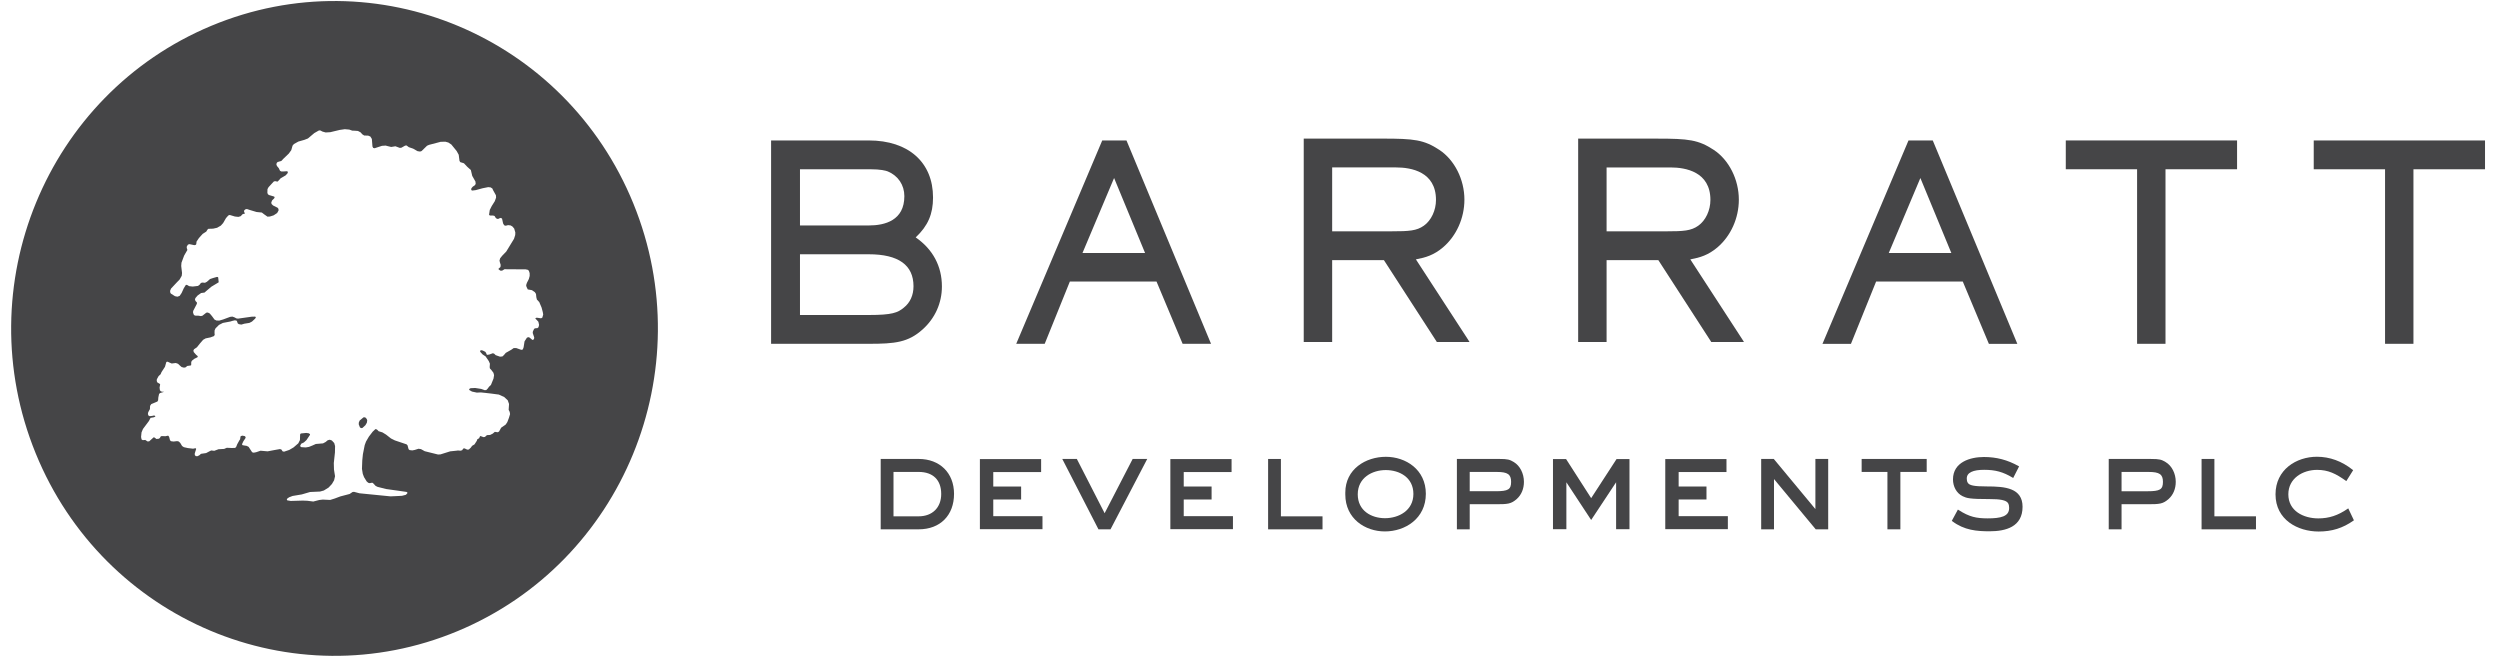<svg viewBox="0 0 140 37" fill="none" xmlns="http://www.w3.org/2000/svg">
    <path
        d="M109.325 29.186L109.301 29.167L109.642 28.536L109.673 28.555C110.291 28.953 110.682 29.027 111.311 29.029C111.672 29.029 111.978 29.002 112.189 28.915C112.398 28.826 112.511 28.691 112.512 28.447C112.513 28.355 112.499 28.258 112.453 28.178C112.349 28.007 111.998 27.947 111.429 27.949C110.295 27.95 110.139 27.896 109.913 27.79C109.555 27.619 109.366 27.234 109.367 26.845C109.37 25.878 110.327 25.594 111.099 25.592C111.808 25.592 112.421 25.756 113.04 26.101L113.07 26.117L112.738 26.768L112.706 26.748C112.168 26.425 111.739 26.31 111.114 26.31C110.809 26.309 110.561 26.346 110.394 26.427C110.226 26.509 110.14 26.625 110.139 26.8C110.139 26.885 110.154 26.975 110.199 27.04C110.283 27.174 110.521 27.242 111.26 27.24C111.778 27.24 112.272 27.261 112.644 27.414C113.018 27.565 113.265 27.861 113.263 28.38C113.264 28.936 113.029 29.286 112.679 29.488C112.329 29.691 111.871 29.752 111.414 29.752C110.705 29.752 110.001 29.697 109.325 29.186Z"
        fill="#454547" />
    <path
        d="M96.76 29.633L96.724 29.633L93.29 29.633L93.255 29.633L93.255 29.598L93.255 25.743L93.255 25.708L93.29 25.708L96.648 25.708L96.683 25.708L96.683 25.743L96.683 26.399L96.683 26.434L96.648 26.434L94.004 26.434L94.004 27.245L95.528 27.245L95.563 27.245L95.563 27.28L95.563 27.935L95.563 27.971L95.528 27.971L94.004 27.971L94.004 28.905L96.724 28.905L96.76 28.905L96.76 28.941L96.76 29.598L96.76 29.633Z"
        fill="#454547" />
    <path
        d="M58.379 29.634L58.345 29.634L54.909 29.634L54.874 29.634L54.874 29.599L54.874 25.744L54.874 25.709L54.909 25.709L58.268 25.709L58.303 25.709L58.303 25.744L58.303 26.4L58.303 26.436L58.268 26.436L55.623 26.436L55.623 27.246L57.148 27.246L57.183 27.246L57.183 27.281L57.183 27.936L57.183 27.972L57.148 27.972L55.623 27.972L55.623 28.906L58.345 28.906L58.379 28.906L58.379 28.942L58.379 29.599L58.379 29.634Z"
        fill="#454547" />
    <path
        d="M69.045 29.633L69.01 29.633L65.575 29.633L65.54 29.633L65.54 29.598L65.54 25.743L65.54 25.708L65.575 25.708L68.934 25.708L68.968 25.708L68.968 25.743L68.968 26.399L68.968 26.435L68.934 26.435L66.289 26.435L66.289 27.245L67.813 27.245L67.849 27.245L67.849 27.28L67.849 27.935L67.849 27.972L67.813 27.972L66.289 27.972L66.289 28.905L69.01 28.905L69.045 28.905L69.045 28.942L69.045 29.598L69.045 29.633Z"
        fill="#454547" />
    <path
        d="M91.251 29.634L91.217 29.634L90.538 29.634L90.502 29.634L90.502 29.599L90.502 27.007L89.134 29.075L89.105 29.119L89.076 29.075L87.717 27.008L87.717 29.599L87.717 29.634L87.682 29.634L87.002 29.634L86.967 29.634L86.967 29.599L86.967 25.744L86.967 25.709L87.002 25.709L87.682 25.709L87.701 25.709L87.711 25.724L89.105 27.897L90.516 25.724L90.526 25.709L90.545 25.709L91.217 25.709L91.251 25.709L91.251 25.744L91.251 29.599L91.251 29.634Z"
        fill="#454547" />
    <path
        d="M77.602 26.324C76.846 26.324 76.034 26.749 76.034 27.682C76.034 28.605 76.8 29.019 77.56 29.019C78.325 29.019 79.15 28.593 79.15 27.66C79.15 26.737 78.372 26.324 77.602 26.324ZM77.553 29.76C76.452 29.76 75.337 29.05 75.337 27.69L75.337 27.585C75.337 26.27 76.48 25.581 77.609 25.581C78.721 25.581 79.847 26.294 79.847 27.653C79.847 29.037 78.693 29.76 77.553 29.76Z"
        fill="#454547" />
    <path
        d="M50.036 28.914L51.447 28.914C52.213 28.914 52.708 28.423 52.708 27.663C52.708 26.878 52.248 26.428 51.447 26.428L50.036 26.428L50.036 28.914ZM51.447 29.642L49.353 29.642L49.319 29.642L49.319 29.607L49.319 25.736L49.319 25.701L49.353 25.701L51.447 25.701C52.63 25.701 53.426 26.486 53.426 27.656C53.426 28.862 52.649 29.642 51.447 29.642Z"
        fill="#454547" />
    <path
        d="M62.19 29.643L62.169 29.643L61.535 29.643L61.514 29.643L61.504 29.623L59.514 25.753L59.488 25.702L59.545 25.702L60.282 25.702L60.304 25.702L60.313 25.721L61.859 28.74L63.419 25.721L63.429 25.702L63.451 25.702L64.188 25.702L64.245 25.702L64.218 25.753L62.199 29.623L62.19 29.643Z"
        fill="#454547" />
    <path
        d="M74.061 29.643L74.026 29.643L71.049 29.643L71.014 29.643L71.014 29.608L71.014 25.737L71.014 25.702L71.049 25.702L71.698 25.702L71.731 25.702L71.731 25.737L71.731 28.915L74.026 28.915L74.061 28.915L74.061 28.951L74.061 29.608L74.061 29.643Z"
        fill="#454547" />
    <path
        d="M82.304 27.509L83.751 27.509C84.459 27.509 84.622 27.412 84.622 26.983C84.622 26.564 84.428 26.429 83.824 26.429L82.304 26.429L82.304 27.509ZM82.304 29.643L82.269 29.643L81.621 29.643L81.586 29.643L81.586 29.607L81.586 25.737L81.586 25.701L81.621 25.701L83.956 25.701C84.435 25.701 84.545 25.737 84.778 25.878C85.119 26.083 85.34 26.517 85.34 26.983C85.34 27.369 85.2 27.707 84.946 27.937C84.622 28.226 84.431 28.237 83.751 28.237L82.304 28.237L82.304 29.607L82.304 29.643Z"
        fill="#454547" />
    <path
        d="M102.379 29.643L102.345 29.643L101.697 29.643L101.681 29.643L101.67 29.63L99.344 26.827L99.344 29.608L99.344 29.643L99.309 29.643L98.661 29.643L98.626 29.643L98.626 29.608L98.626 25.737L98.626 25.702L98.661 25.702L99.317 25.702L99.333 25.702L99.343 25.714L101.662 28.509L101.662 25.737L101.662 25.702L101.697 25.702L102.345 25.702L102.379 25.702L102.379 25.737L102.379 29.608L102.379 29.643Z"
        fill="#454547" />
    <path
        d="M106.421 29.642L106.386 29.642L105.731 29.642L105.696 29.642L105.696 29.607L105.696 26.428L104.286 26.428L104.252 26.428L104.252 26.393L104.252 25.736L104.252 25.701L104.286 25.701L107.86 25.701L107.895 25.701L107.895 25.736L107.895 26.393L107.895 26.428L107.86 26.428L106.421 26.428L106.421 29.607L106.421 29.642Z"
        fill="#454547" />
    <path
        d="M118.807 27.51L120.253 27.51C120.962 27.51 121.125 27.413 121.125 26.984C121.125 26.564 120.931 26.429 120.327 26.429L118.807 26.429L118.807 27.51ZM118.807 29.643L118.772 29.643L118.124 29.643L118.089 29.643L118.089 29.608L118.089 25.737L118.089 25.702L118.124 25.702L120.459 25.702C120.937 25.702 121.048 25.737 121.28 25.879C121.622 26.083 121.842 26.517 121.842 26.984C121.842 27.369 121.703 27.707 121.448 27.938C121.125 28.226 120.934 28.237 120.253 28.237L118.807 28.237L118.807 29.608L118.807 29.643Z"
        fill="#454547" />
    <path
        d="M126.335 29.643L126.301 29.643L123.323 29.643L123.288 29.643L123.288 29.608L123.288 25.737L123.288 25.701L123.323 25.701L123.972 25.701L124.006 25.701L124.006 25.737L124.006 28.914L126.301 28.914L126.335 28.914L126.335 28.949L126.335 29.608L126.335 29.643Z"
        fill="#454547" />
    <path
        d="M129.844 29.765C128.681 29.765 127.429 29.114 127.429 27.682C127.429 26.3 128.595 25.578 129.748 25.578C130.466 25.578 131.142 25.824 131.751 26.31L131.776 26.329L131.76 26.357L131.414 26.909L131.394 26.941L131.364 26.92C130.806 26.526 130.384 26.313 129.756 26.313C128.957 26.313 128.147 26.784 128.147 27.682C128.147 28.613 128.992 29.03 129.829 29.03C130.425 29.03 130.931 28.863 131.468 28.491L131.501 28.467L131.519 28.505L131.806 29.11L131.819 29.137L131.794 29.155C131.191 29.577 130.589 29.765 129.844 29.765Z"
        fill="#454547" />
    <path
        d="M74.601 12.953L77.95 12.953C78.904 12.953 79.333 12.925 79.734 12.64C80.149 12.348 80.415 11.78 80.415 11.194C80.415 9.612 79.017 9.376 78.183 9.376L74.601 9.376L74.601 12.953ZM82.293 19.151L82.128 19.151L80.512 19.151L80.462 19.151L80.436 19.108L77.498 14.566L74.601 14.566L74.601 19.058L74.601 19.151L74.51 19.151L73.101 19.151L73.009 19.151L73.009 19.058L73.009 7.854L73.009 7.762L73.101 7.762L77.422 7.762C79.195 7.762 79.739 7.825 80.606 8.395C81.457 8.96 82.007 10.054 82.007 11.179C82.007 12.213 81.559 13.21 80.812 13.849C80.293 14.288 79.843 14.42 79.29 14.525L82.205 19.009L82.293 19.151Z"
        fill="#454547" />
    <path
        d="M89.969 12.954L93.317 12.954C94.272 12.954 94.701 12.926 95.102 12.641C95.516 12.349 95.783 11.781 95.783 11.195C95.783 9.613 94.385 9.377 93.551 9.377L89.969 9.377L89.969 12.954ZM97.662 19.152L97.497 19.152L95.88 19.152L95.83 19.152L95.804 19.109L92.867 14.568L89.969 14.568L89.969 19.059L89.969 19.152L89.878 19.152L88.468 19.152L88.377 19.152L88.377 19.059L88.377 7.855L88.377 7.763L88.468 7.763L92.791 7.763C94.562 7.763 95.106 7.826 95.975 8.396C96.825 8.961 97.375 10.055 97.375 11.18C97.375 12.214 96.927 13.211 96.179 13.851C95.66 14.289 95.211 14.421 94.658 14.526L97.573 19.01L97.662 19.152Z"
        fill="#454547" />
    <path
        d="M121.268 19.253L121.178 19.253L119.768 19.253L119.677 19.253L119.677 19.161L119.677 9.478L115.775 9.478L115.684 9.478L115.684 9.386L115.684 7.956L115.684 7.865L115.775 7.865L125.185 7.865L125.276 7.865L125.276 7.956L125.276 9.386L125.276 9.478L125.185 9.478L121.268 9.478L121.268 19.161L121.268 19.253Z"
        fill="#454547" />
    <path
        d="M135.153 19.253L135.062 19.253L133.653 19.253L133.563 19.253L133.563 19.161L133.563 9.479L129.659 9.479L129.569 9.479L129.569 9.386L129.569 7.958L129.569 7.866L129.659 7.866L139.071 7.866L139.161 7.866L139.161 7.958L139.161 9.386L139.161 9.479L139.071 9.479L135.153 9.479L135.153 19.161L135.153 19.253Z"
        fill="#454547" />
    <path
        d="M44.799 12.626L48.651 12.626C49.56 12.626 50.644 12.342 50.644 10.986C50.644 10.362 50.298 9.844 49.718 9.6C49.602 9.555 49.318 9.478 48.724 9.478L44.799 9.478L44.799 12.626ZM44.799 17.64L48.651 17.64C49.97 17.64 50.275 17.509 50.613 17.229C50.97 16.947 51.156 16.531 51.156 16.028C51.156 14.841 50.313 14.239 48.651 14.239L44.799 14.239L44.799 17.64ZM48.651 19.253L43.272 19.253L43.181 19.253L43.181 19.162L43.181 7.957L43.181 7.865L43.272 7.865L48.651 7.865C50.871 7.865 52.25 9.088 52.25 11.06C52.25 11.989 51.967 12.645 51.279 13.294C52.24 13.959 52.747 14.907 52.747 16.043C52.747 16.967 52.365 17.82 51.671 18.444C50.855 19.177 50.124 19.253 48.651 19.253Z"
        fill="#454547" />
    <path
        d="M60.619 14.168L64.124 14.168L62.389 9.968L60.619 14.168ZM67.819 19.253L67.689 19.253L66.28 19.253L66.227 19.253L66.205 19.201L64.765 15.766L59.912 15.766L58.525 19.2L58.503 19.253L58.451 19.253L57.038 19.253L56.909 19.253L56.964 19.122L61.703 7.918L61.725 7.866L61.777 7.866L63.031 7.866L63.083 7.866L63.105 7.918L67.763 19.122L67.819 19.253Z"
        fill="#454547" />
    <path
        d="M105.77 14.169L109.275 14.169L107.541 9.969L105.77 14.169ZM112.97 19.255L112.841 19.255L111.429 19.255L111.378 19.255L111.355 19.202L109.916 15.767L105.062 15.767L103.675 19.201L103.654 19.255L103.601 19.255L102.189 19.255L102.059 19.255L102.115 19.122L106.854 7.918L106.876 7.865L106.928 7.865L108.183 7.865L108.234 7.865L108.257 7.919L112.916 19.123L112.97 19.255Z"
        fill="#454547" />
    <path
        d="M20.448 23.37L20.36 23.369L20.146 23.544L20.095 23.657L20.089 23.76L20.155 23.932L20.219 23.974L20.293 23.968L20.464 23.811L20.545 23.671L20.564 23.536L20.532 23.454L20.448 23.37Z"
        fill="#454547" />
    <path
        d="M30.369 17.788L30.298 17.825L30.057 17.79L29.984 17.815L29.986 17.846L30.07 17.931L30.149 18.017L30.188 18.193L30.156 18.325L30.094 18.375L29.991 18.381L29.913 18.41L29.842 18.562L29.832 18.646L29.916 18.897L29.904 18.991L29.842 19.035L29.806 19.03L29.653 18.901L29.576 18.88L29.504 18.915L29.374 19.117L29.322 19.449L29.277 19.57L29.194 19.592L28.908 19.491L28.765 19.493L28.637 19.583L28.323 19.761L28.222 19.881L28.136 19.961L28 19.974L27.756 19.888L27.671 19.805L27.598 19.782L27.395 19.855L27.279 19.872L27.252 19.85L27.222 19.765L27.177 19.701L27.028 19.627L26.937 19.611L26.901 19.629L26.887 19.665L26.894 19.705L27.028 19.851L27.193 19.958L27.372 20.221L27.435 20.366L27.422 20.561L27.435 20.634L27.515 20.719L27.633 20.876L27.668 21.009L27.637 21.2L27.494 21.554L27.383 21.661L27.316 21.756L27.232 21.842L27.146 21.85L26.941 21.778L26.61 21.727L26.351 21.739L26.281 21.78L26.271 21.813L26.29 21.846L26.431 21.928L26.701 21.986L26.93 21.976L27.158 22L27.502 22.039L27.934 22.096L28.236 22.233L28.434 22.418L28.506 22.622L28.485 22.951L28.542 23.065L28.564 23.189L28.5 23.401L28.41 23.638L28.323 23.771L28.064 23.952L27.949 24.164L27.878 24.206L27.71 24.184L27.593 24.283L27.446 24.357L27.269 24.367L27.156 24.468L27.074 24.48L26.911 24.419L26.883 24.428L26.831 24.541L26.728 24.602L26.701 24.685L26.572 24.886L26.436 24.968L26.368 25.065L26.255 25.172L26.165 25.18L26.013 25.108L25.948 25.116L25.878 25.213L25.791 25.239L25.643 25.227L25.56 25.239L25.211 25.275L24.67 25.445L24.531 25.453L23.786 25.268L23.575 25.151L23.436 25.13L23.227 25.196L23.089 25.223L22.938 25.205L22.88 25.155L22.822 24.939L22.768 24.883L22.113 24.663L21.895 24.554L21.618 24.337L21.415 24.213L21.204 24.149L21.122 24.065L21.053 24.028L21.014 24.038L20.872 24.172L20.657 24.452L20.496 24.73L20.423 24.928L20.322 25.438L20.287 25.787L20.27 26.255L20.316 26.539L20.388 26.724L20.534 26.961L20.623 27.037L20.707 27.058L20.797 27.037L20.874 27.039L21.033 27.209L21.141 27.264L21.622 27.385L22.34 27.486L22.77 27.548L22.822 27.594L22.812 27.622L22.729 27.709L22.512 27.765L22.166 27.783L21.866 27.796L20.133 27.624L19.827 27.543L19.744 27.552L19.579 27.663L19.06 27.799L18.741 27.918L18.491 27.996L18.075 27.977L17.878 28L17.543 28.086L17.212 28.043L16.956 28.033L16.276 28.053L16.088 28.02L16.065 27.99L16.067 27.953L16.088 27.92L16.186 27.85L16.384 27.774L16.898 27.688L17.364 27.552L17.922 27.527L18.135 27.468L18.404 27.301L18.589 27.102L18.71 26.895L18.762 26.669L18.703 26.295L18.693 25.933L18.757 25.338L18.764 24.981L18.717 24.811L18.585 24.668L18.468 24.625L18.353 24.654L18.231 24.754L18.089 24.829L17.685 24.863L17.496 24.948L17.302 25.026L17.118 25.057L16.87 25.04L16.814 24.994L16.812 24.956L16.87 24.847L17.018 24.776L17.162 24.645L17.362 24.348L17.358 24.312L17.292 24.265L17.149 24.244L16.851 24.274L16.821 24.3L16.806 24.337L16.797 24.643L16.705 24.826L16.439 25.055L16.199 25.196L15.908 25.294L15.825 25.275L15.759 25.174L15.678 25.148L15.355 25.205L14.987 25.275L14.59 25.24L14.344 25.324L14.204 25.351L14.12 25.326L14.033 25.194L13.925 25.026L13.818 24.97L13.584 24.931L13.56 24.903L13.558 24.864L13.629 24.711L13.741 24.544L13.759 24.476L13.704 24.421L13.574 24.396L13.489 24.421L13.468 24.452L13.447 24.598L13.402 24.665L13.285 24.876L13.223 25.032L13.164 25.085L12.959 25.087L12.701 25.076L12.549 25.14L12.237 25.157L11.997 25.246L11.831 25.225L11.757 25.259L11.542 25.372L11.255 25.414L11.169 25.491L11.057 25.549L10.965 25.544L10.909 25.483L10.906 25.394L10.985 25.142L10.97 25.112L10.943 25.1L10.811 25.127L10.52 25.092L10.296 25.042L10.197 24.976L10.094 24.804L10.011 24.724L9.919 24.703L9.719 24.726L9.573 24.707L9.52 24.65L9.474 24.474L9.433 24.407L9.396 24.4L9.267 24.428L9.089 24.421L9.011 24.428L8.949 24.532L8.88 24.573L8.752 24.581L8.693 24.53L8.629 24.489L8.592 24.499L8.533 24.554L8.36 24.711L8.27 24.724L8.2 24.68L8.135 24.637L7.995 24.648L7.927 24.608L7.9 24.468L7.926 24.213L8.007 24.021L8.337 23.58L8.393 23.473L8.431 23.401L8.618 23.368L8.694 23.333L8.694 23.299L8.664 23.277L8.616 23.269L8.521 23.29L8.381 23.306L8.308 23.265L8.283 23.179L8.3 23.086L8.397 22.907L8.404 22.731L8.47 22.63L8.624 22.566L8.816 22.485L8.855 22.414L8.866 22.261L8.908 22.061L8.964 22.011L9.173 21.948L9.167 21.937L9.085 21.937L9.007 21.916L8.956 21.856L8.936 21.708L8.968 21.526L8.949 21.497L8.809 21.415L8.777 21.334L8.783 21.24L8.881 21.062L8.995 20.956L9.043 20.84L9.239 20.54L9.312 20.281L9.342 20.259L9.387 20.255L9.502 20.308L9.617 20.357L9.697 20.346L9.846 20.328L9.969 20.372L10.052 20.451L10.169 20.554L10.302 20.589L10.395 20.571L10.484 20.495L10.677 20.467L10.706 20.445L10.71 20.268L10.752 20.196L10.873 20.098L11.057 20.007L11.074 19.976L11.069 19.941L10.978 19.863L10.85 19.717L10.829 19.633L10.865 19.559L11.029 19.447L11.199 19.232L11.377 19.028L11.517 18.949L11.79 18.893L11.986 18.816L12.024 18.749L12.013 18.652L12.018 18.5L12.07 18.387L12.263 18.195L12.48 18.084L12.893 18.006L13.018 17.968L13.152 17.937L13.245 17.955L13.269 17.984L13.312 18.107L13.375 18.153L13.515 18.177L13.685 18.127L13.966 18.082L14.111 18.008L14.282 17.849L14.326 17.787L14.316 17.753L14.289 17.73L14.097 17.735L13.329 17.843L13.241 17.831L13.133 17.773L13.018 17.73L12.889 17.744L12.489 17.892L12.278 17.953L12.124 17.949L12.013 17.897L11.873 17.706L11.749 17.557L11.638 17.501L11.551 17.511L11.336 17.681L11.247 17.701L11.102 17.677L10.923 17.675L10.857 17.633L10.811 17.511L10.817 17.415L11.025 17.013L11.029 16.941L10.95 16.858L10.918 16.78L10.941 16.693L11.069 16.545L11.262 16.41L11.454 16.383L11.542 16.304L11.838 16.054L12.247 15.808L12.219 15.536L12.188 15.511L12.142 15.509L11.925 15.571L11.76 15.627L11.586 15.781L11.478 15.836L11.334 15.823L11.252 15.845L11.181 15.941L11.088 16.012L10.792 16.047L10.592 16.025L10.486 15.962L10.425 15.949L10.396 15.972L10.291 16.143L10.17 16.408L10.06 16.57L9.938 16.615L9.8 16.587L9.566 16.439L9.529 16.363L9.529 16.276L9.579 16.159L9.897 15.819L10.06 15.651L10.178 15.443L10.194 15.29L10.148 14.894L10.163 14.709L10.313 14.31L10.494 13.997L10.457 13.88L10.461 13.8L10.527 13.697L10.61 13.672L10.885 13.73L10.97 13.707L10.99 13.67L11.008 13.527L11.142 13.328L11.349 13.098L11.551 12.969L11.613 12.865L11.669 12.814L11.934 12.805L12.157 12.755L12.365 12.635L12.495 12.492L12.656 12.213L12.785 12.067L12.862 12.037L13.155 12.125L13.35 12.146L13.479 12.107L13.586 11.994L13.722 11.955L13.666 11.862L13.677 11.778L13.737 11.726L13.824 11.704L13.987 11.758L14.367 11.872L14.515 11.887L14.663 11.902L14.787 11.998L14.979 12.133L15.111 12.126L15.322 12.06L15.519 11.93L15.6 11.787L15.594 11.698L15.546 11.634L15.291 11.506L15.208 11.424L15.191 11.34L15.239 11.221L15.351 11.112L15.381 11.046L15.361 11.015L15.322 10.998L15.069 10.923L15.003 10.879L14.973 10.798L14.979 10.592L15.037 10.484L15.326 10.17L15.401 10.143L15.531 10.17L15.562 10.155L15.719 9.981L15.998 9.82L16.103 9.703L16.122 9.631L16.102 9.604L16.059 9.589L15.905 9.6L15.755 9.604L15.682 9.565L15.611 9.417L15.511 9.297L15.478 9.216L15.494 9.129L15.548 9.071L15.759 9.01L15.865 8.895L16.173 8.6L16.311 8.408L16.384 8.154L16.461 8.065L16.707 7.928L17.047 7.831L17.243 7.755L17.599 7.454L17.845 7.313L17.922 7.299L18.066 7.371L18.239 7.418L18.494 7.403L19.023 7.276L19.309 7.235L19.561 7.257L19.724 7.315L19.864 7.32L20.046 7.334L20.19 7.41L20.294 7.525L20.395 7.588L20.623 7.596L20.74 7.646L20.824 7.781L20.858 8.204L20.896 8.281L20.977 8.302L21.104 8.26L21.392 8.166L21.599 8.153L21.731 8.188L21.908 8.23L22.143 8.191L22.385 8.281L22.477 8.273L22.689 8.153L22.768 8.146L22.893 8.241L23.137 8.325L23.382 8.465L23.524 8.487L23.608 8.46L23.913 8.162L24.027 8.112L24.676 7.942L24.939 7.935L25.109 7.982L25.275 8.092L25.57 8.454L25.688 8.666L25.732 9.008L25.772 9.078L25.98 9.143L26.166 9.34L26.368 9.522L26.445 9.849L26.625 10.166L26.638 10.296L26.599 10.368L26.47 10.458L26.395 10.549L26.388 10.63L26.41 10.657L26.449 10.671L26.64 10.647L27.026 10.542L27.341 10.479L27.478 10.495L27.577 10.562L27.602 10.63L27.772 10.936L27.781 11.066L27.708 11.268L27.538 11.537L27.427 11.757L27.387 12.027L27.409 12.054L27.448 12.068L27.612 12.07L27.697 12.095L27.758 12.198L27.821 12.249L27.895 12.263L27.964 12.226L28.046 12.202L28.114 12.241L28.174 12.514L28.235 12.616L28.318 12.642L28.45 12.607L28.592 12.623L28.695 12.683L28.796 12.801L28.858 13.018L28.852 13.161L28.785 13.373L28.349 14.088L28.133 14.31L28.01 14.461L27.972 14.591L27.992 14.684L28.038 14.833L28.026 14.953L27.913 15.054L27.921 15.081L28.018 15.155L28.114 15.159L28.254 15.075L28.402 15.078L29.434 15.084L29.567 15.112L29.619 15.17L29.66 15.295L29.662 15.453L29.615 15.625L29.504 15.845L29.464 15.97L29.483 16.06L29.555 16.208L29.788 16.249L29.95 16.359L30.015 16.459L30.035 16.648L30.067 16.775L30.199 16.917L30.33 17.226L30.399 17.488L30.419 17.618L30.369 17.788ZM35.472 11.407C31.66 2.047 21.079 -2.413 11.834 1.445C2.59 5.304 -1.815 16.019 1.995 25.379C5.806 34.739 16.39 39.198 25.632 35.34C34.877 31.482 39.282 20.767 35.472 11.407Z"
        fill="#454547" />
</svg>